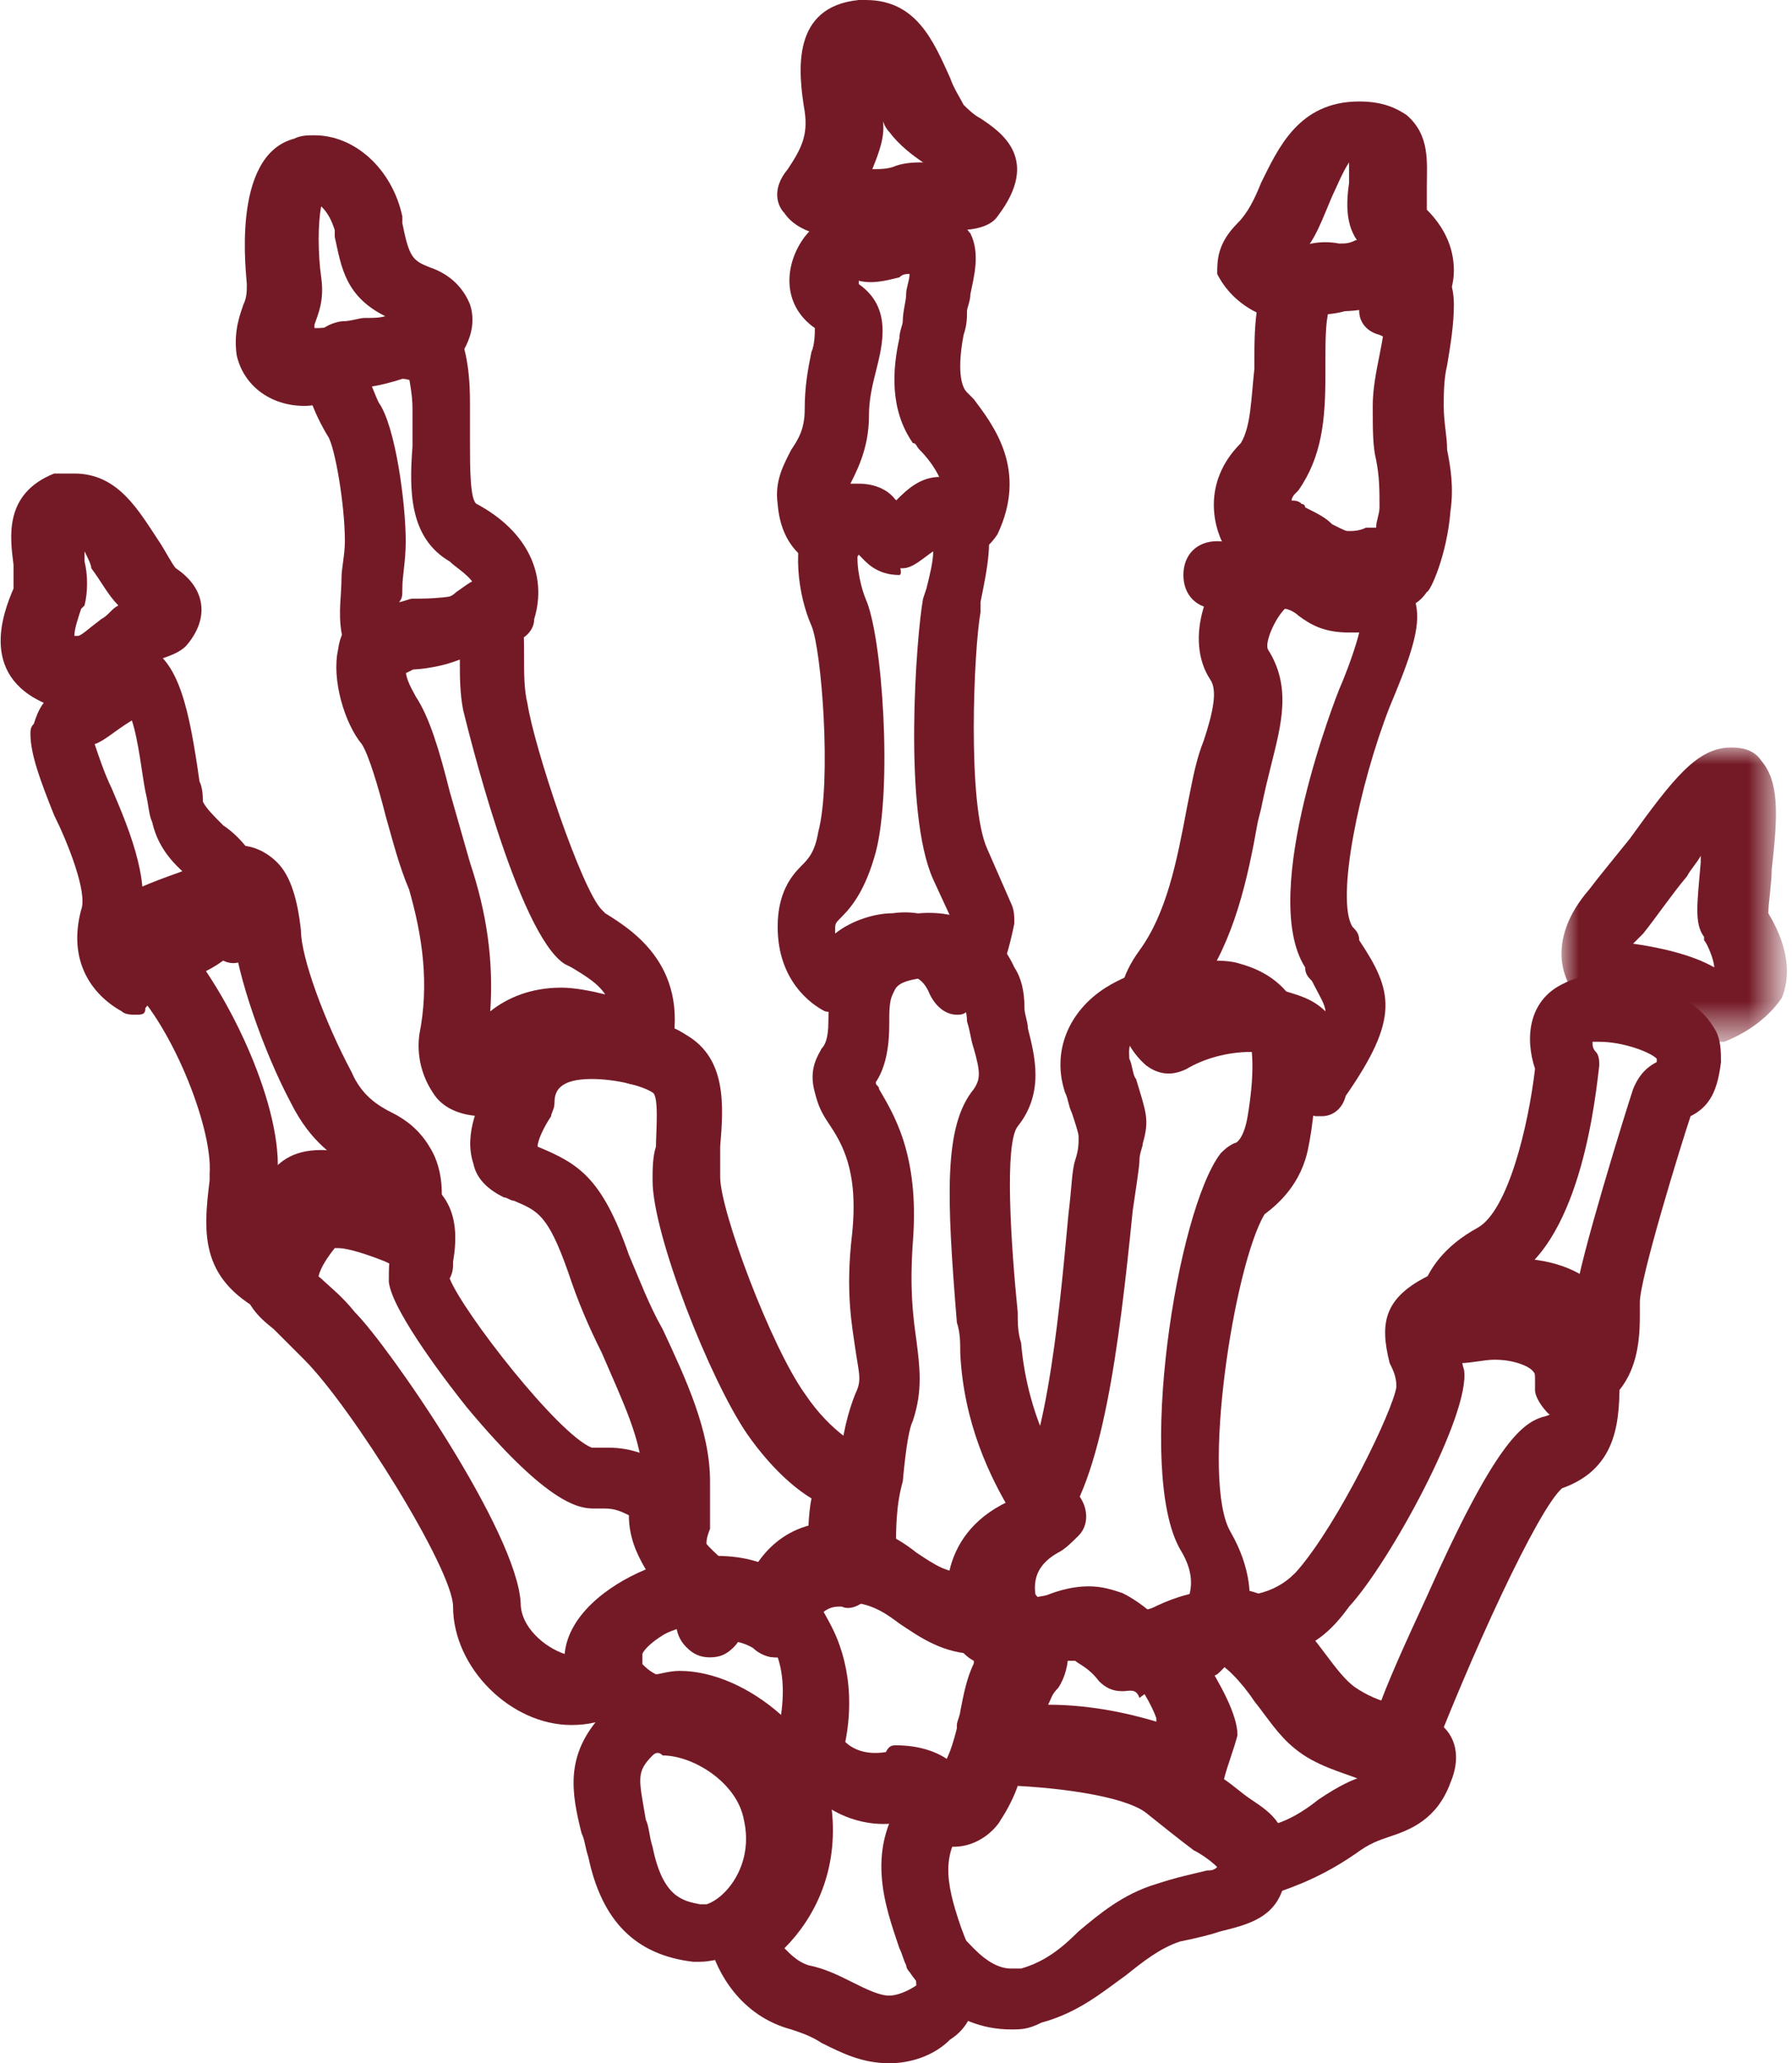 <?xml version="1.0" encoding="utf-8"?>
<!-- Generator: Adobe Illustrator 23.0.1, SVG Export Plug-In . SVG Version: 6.00 Build 0)  -->
<svg version="1.1" id="Layer_1" xmlns="http://www.w3.org/2000/svg" xmlns:xlink="http://www.w3.org/1999/xlink" x="0px" y="0px"
	 viewBox="0 0 53 61" style="enable-background:new 0 0 53 61;" xml:space="preserve">
<style type="text/css">
	.st0{fill:#741A26;}
	.st1{filter:url(#Adobe_OpacityMaskFilter);}
	.st2{fill-rule:evenodd;clip-rule:evenodd;fill:#FFFFFF;}
	.st3{mask:url(#mask-2_1_);fill:#741A26;}
</style>
<path id="Fill-1" class="st0" d="M19.3,51.9C19.3,51.9,19.3,51.9,19.3,51.9c-0.5,0.5-0.4,0.7-0.2,1.9c0.1,0.2,0.1,0.5,0.2,0.8
	c0.3,1.5,0.9,1.6,1.4,1.7l0,0c0,0,0.1,0,0.2,0c0.6-0.2,1.4-1.2,1.1-2.5c-0.2-1.1-1.5-1.9-2.4-1.9C19.5,51.8,19.4,51.8,19.3,51.9
	C19.3,51.9,19.3,51.9,19.3,51.9 M20.7,58c-0.1,0-0.2,0-0.2,0c-1.7-0.2-2.7-1.2-3.1-3.1c-0.1-0.3-0.1-0.5-0.2-0.7
	c-0.3-1.2-0.5-2.3,0.6-3.5c0.2-0.2,0.4-0.3,0.6-0.4c0,0,0,0,0,0c0.3-0.1,0.7-0.2,1.1-0.2c1.8,0,3.9,1.3,4.3,3.3
	c0.4,2.2-0.9,3.9-2.3,4.5C21.3,57.9,21,58,20.7,58"/>
<path id="Fill-3" class="st0" d="M20.1,49.4c1,0,2.1,0.5,3,1.3c0.1-0.7,0.1-1.6-0.4-2.3c-0.1-0.1-0.2-0.3-0.3-0.3
	c-0.3-0.2-0.6-0.3-1-0.3c-1.2,0-2.3,0.8-2.4,1.1c0,0.1,0,0.2,0,0.3c0.1,0.1,0.2,0.2,0.4,0.3C19.5,49.5,19.8,49.4,20.1,49.4 M23.3,54
	c0,0-0.1,0-0.1,0c-0.4-0.1-0.7-0.4-0.8-0.8c-0.2-1.2-1.5-1.9-2.3-1.9c-0.2,0-0.3,0-0.3,0c-0.2,0.1-0.4,0.1-0.5,0.1
	c-0.8-0.1-1.8-0.6-2.1-1.6C17,49.5,17,49.2,17,48.8c0.2-1.6,2.4-2.8,4.2-2.8c0.8,0,1.5,0.2,2.1,0.6c0.3,0.2,0.6,0.5,0.9,0.8
	c0.8,1.2,1,2.7,0.5,4.4c-0.2,0.9-0.6,1.6-0.6,1.6C24,53.8,23.6,54,23.3,54"/>
<path id="Fill-5" class="st0" d="M26.5,51.6c0.7,0,1.2,0.2,1.5,0.4c0.1-0.2,0.2-0.5,0.3-0.9c0,0,0,0,0-0.1c0-0.1,0.1-0.3,0.1-0.4
	c0.1-0.5,0.2-1.1,0.5-1.6c0.1-0.3,0.2-0.5,0.1-0.6c0,0,0,0,0,0c0,0,0,0,0,0c-0.1,0-0.2-0.1-0.4,0c-0.1,0-0.1,0-0.2,0
	c-1.1,0-1.8-0.5-2.4-0.9c-0.4-0.3-0.8-0.5-1.2-0.5c0,0-0.1,0-0.1,0c-0.3,0-0.4,0.1-0.6,0.3c0.1,0.1,0.1,0.2,0.2,0.3
	c0.7,1,1,2.4,0.7,3.9c0.2,0.2,0.6,0.4,1.2,0.3C26.3,51.6,26.4,51.6,26.5,51.6 M28.2,54c-0.4,0-0.7-0.2-1-0.3l0,0
	c-0.3-0.2-0.5-0.3-0.8-0.2c-0.1,0-0.3,0-0.4,0h0c-1.4,0-2.4-0.8-2.8-1.3C23,51.9,23,51.6,23,51.3c0.2-0.8,0.4-2-0.3-2.9
	c-0.1-0.1-0.2-0.3-0.3-0.3c-0.3-0.2-0.5-0.6-0.4-1c0.2-0.8,1-2.1,2.7-2.1c0.1,0,0.2,0,0.3,0c0.9,0.1,1.6,0.5,2.1,0.9
	c0.6,0.4,0.9,0.6,1.5,0.6c0.4,0,0.8,0,1.2,0.1c0.6,0.2,1.1,0.7,1.2,1.3c0.2,0.6,0.1,1.3-0.3,2c-0.1,0.3-0.2,0.7-0.3,1.1
	c0,0.2-0.1,0.4-0.1,0.5c0,0,0,0,0,0.1c-0.1,0.5-0.3,1.1-0.7,1.6C29.4,53.4,28.9,54,28.2,54"/>
<path id="Fill-7" class="st0" d="M23,49c-0.6,0-1-0.4-1-1v0c0-0.6,0.4-1,1-1s1,0.4,1,1C24,48.6,23.6,49,23,49"/>
<path id="Fill-9" class="st0" d="M23.2,57.6c0.2,0.2,0.4,0.4,0.7,0.5c0.5,0.1,0.9,0.3,1.3,0.5c0.4,0.2,0.8,0.4,1.1,0.4
	c0.2,0,0.5-0.1,0.8-0.3c0-0.1,0-0.2-0.1-0.4c0,0,0,0,0,0l0,0c-0.1-0.2-0.1-0.4-0.2-0.6c-0.3-1-0.8-2.4-0.3-3.8
	c-0.7,0.1-1.4-0.1-1.9-0.4c0,0,0,0,0,0C24.8,55.3,24.1,56.7,23.2,57.6 M26.3,61c-0.8,0-1.4-0.3-2-0.6c-0.3-0.2-0.6-0.3-0.9-0.4
	c-1.5-0.4-2.2-1.7-2.4-2.5c-0.1-0.5,0.1-1,0.5-1.2c0.6-0.3,1.3-1.3,1.1-2.7c0-0.2,0-0.4,0.1-0.6c0,0,0.3-0.5,0.5-1.3
	c0.1-0.4,0.4-0.6,0.7-0.7c0.4-0.1,0.7,0.1,0.9,0.4c0,0,0.6,0.7,1.5,0.6c0.1,0,0.2,0,0.3,0c0.8,0,1.4,0.4,1.7,0.5
	c0.2,0.1,0.4,0.4,0.4,0.7c0,0.3,0,0.6-0.2,0.8c-0.7,0.9-0.5,1.8,0,3.2c0.1,0.2,0.1,0.4,0.2,0.6c0,0,0,0,0,0c0.1,0.4,0.5,1.8-0.6,2.5
	C27.6,60.8,26.9,61,26.3,61"/>
<path id="Fill-11" class="st0" d="M28.6,57.4c0.2,0.2,0.7,0.8,1.3,0.8c0.1,0,0.2,0,0.3,0c0.7-0.2,1.2-0.6,1.7-1.1
	c0.6-0.5,1.3-1.1,2.3-1.4c0.6-0.2,1.1-0.3,1.5-0.4c0.1,0,0.2,0,0.3-0.1c-0.2-0.2-0.5-0.4-0.7-0.5c-0.4-0.3-0.9-0.7-1.4-1.1
	c-0.5-0.4-2-0.7-3.8-0.8c-0.1,0.3-0.3,0.7-0.5,1c-0.1,0.2-0.6,0.8-1.4,0.8c0,0-0.1,0-0.1,0c-0.3,0.7,0,1.4,0.3,2.4
	C28.5,57.1,28.5,57.3,28.6,57.4 M29.9,60c-1.8,0-2.8-1.4-3-1.7l0,0c-0.1-0.1-0.1-0.2-0.1-0.2v0c-0.1-0.2-0.1-0.3-0.2-0.5
	c-0.4-1.2-1.1-3,0.3-4.7c0.3-0.3,0.7-0.4,1.1-0.3c0.1-0.2,0.2-0.5,0.3-0.9c0.1-0.4,0.5-0.7,0.9-0.7c0.1,0,0.2,0,0.5,0
	c1.9,0,4.4,0.2,5.5,1.3c0.4,0.4,0.8,0.7,1.2,1c0.6,0.4,1.1,0.8,1.4,1.4C38,55,38,55.3,38,55.6c-0.2,1.1-1.1,1.3-1.9,1.5
	c-0.3,0.1-0.7,0.2-1.2,0.3c-0.6,0.2-1.1,0.6-1.6,1c-0.7,0.5-1.4,1.1-2.5,1.4C30.4,60,30.2,60,29.9,60"/>
<path id="Fill-13" class="st0" d="M31,50.4c1.1,0,2.2,0.2,3.2,0.5c0,0,0,0,0-0.1c-0.1-0.3-0.5-1.1-1.1-1.7c-0.3-0.3-0.5-0.4-0.6-0.5
	c-0.1,0-0.1,0-0.2,0c-0.2,0-0.5,0.1-0.7,0.2c0,0.4-0.1,0.8-0.3,1.1C31.1,50.1,31.1,50.2,31,50.4 M34.7,53c-0.2,0-0.5-0.1-0.6-0.2
	c-0.4-0.4-2-0.7-3.8-0.7c-0.2,0-0.4,0-0.4,0c-0.3,0-0.5-0.1-0.7-0.3S29,51.3,29,51c0-0.1,0.1-0.3,0.1-0.4c0.1-0.5,0.2-1,0.5-1.4
	c0.1-0.2,0.2-0.5,0.1-0.6c-0.1-0.3,0-0.6,0.3-0.9c0.1-0.1,1.1-0.8,2.2-0.8c0.4,0,0.7,0.1,1,0.2c0.4,0.2,0.8,0.5,1.2,0.9
	c0.7,0.8,1.6,2.1,1.6,2.8c0,0.7-0.4,1.5-0.4,1.6c-0.1,0.3-0.4,0.4-0.7,0.5C34.8,53,34.8,53,34.7,53"/>
<path id="Fill-15" class="st0" d="M36.2,52.6c0.3,0.2,0.5,0.4,0.8,0.6c0.3,0.2,0.6,0.4,0.8,0.7c0.3-0.1,0.7-0.3,1.2-0.7
	c0.6-0.4,1-0.6,1.4-0.7c0.2-0.1,0.3-0.1,0.4-0.2c0,0-0.1,0-0.1,0c-0.5-0.2-1.3-0.4-1.9-0.9c-0.5-0.4-0.8-0.9-1.2-1.3
	c-0.4-0.5-0.8-1.1-1.2-1.2c0,0,0,0,0,0c0,0-0.1,0-0.1,0c-0.2,0-0.5,0-0.7,0.1c0.5,0.8,1,1.7,1,2.3C36.5,51.7,36.3,52.2,36.2,52.6
	 M37.5,56c-0.4,0-0.8-0.2-0.9-0.6c-0.1-0.1-0.5-0.5-0.8-0.7c-0.4-0.3-0.9-0.7-1.4-1.2c-0.3-0.3-0.4-0.7-0.2-1.1
	c0.1-0.3,0.3-0.8,0.3-1.1c-0.1-0.3-0.6-1.3-1.2-2c-0.2-0.2-0.3-0.5-0.2-0.7c0-0.3,0.2-0.5,0.4-0.7c0.1-0.1,1.4-1,3-0.9v0
	c0,0,0,0,0,0c0.1,0,0.2,0,0.2,0c0,0,0.1,0,0.1,0c1.1,0.2,1.8,1.1,2.4,1.9c0.3,0.4,0.6,0.8,0.9,1c0.3,0.2,0.7,0.4,1.2,0.5
	c0.4,0.1,0.8,0.2,1.2,0.5c0.6,0.4,0.7,1.1,0.4,1.8c-0.4,1.1-1.2,1.4-1.8,1.6c-0.3,0.1-0.6,0.2-1,0.5c-1.3,0.9-2.3,1.1-2.4,1.2
	C37.6,56,37.6,56,37.5,56"/>
<path id="Fill-17" class="st0" d="M38.3,48.8c0.1,0.1,0.2,0.2,0.3,0.3c0.3,0.4,0.6,0.8,0.9,1.1c0.3,0.3,0.7,0.4,1.2,0.5
	c0.3-0.9,0.9-2.2,1.5-3.5c2-4.5,2.8-5.1,3.4-5.3c0.4-0.1,0.4-0.1,0.4-1.4c0-0.2,0-0.5,0-0.7c0-0.1,0-0.2,0-0.3c0-0.2,0-0.2-0.1-0.3
	c-0.1-0.1-0.5-0.3-1.2-0.3c-0.4,0-0.7,0.1-1,0.2c-0.1,0-0.2,0.1-0.3,0.1c-0.2,0.1-0.3,0.2-0.4,0.2c0,0.1,0,0.1,0.1,0.2
	c0.1,0.2,0.1,0.6,0.2,0.9c0.2,1.3-2.2,5.7-3.4,7C39.4,48.2,38.9,48.6,38.3,48.8 M41.3,53c-0.2,0-0.4-0.1-0.6-0.2
	c-0.1,0-0.3-0.1-0.5-0.2c-0.5-0.2-1.3-0.4-1.9-0.9c-0.5-0.4-0.8-0.9-1.2-1.4c-0.4-0.6-0.9-1.1-1.2-1.2C35.3,49,34.9,48.5,35,48
	c0.1-0.5,0.6-0.9,1.1-0.8c0.1,0,0.2,0,0.3,0c0.6,0,1.4-0.1,2-0.8c1.2-1.4,2.8-4.7,2.9-5.4c0-0.3-0.1-0.5-0.2-0.7
	c-0.3-1.2-0.2-2,1.4-2.7c0.2-0.1,0.4-0.2,0.6-0.2c0.5-0.2,1.1-0.2,1.6-0.2c1.1,0,2,0.3,2.6,0.9c0.4,0.5,0.7,1.1,0.6,1.7
	c0,0.1,0,0.1,0,0.2c0,0.3,0,0.5,0,0.7c0,1.2,0,2.7-1.7,3.3c-0.7,0.6-2.7,4.9-4.1,8.6c-0.1,0.3-0.4,0.5-0.7,0.6
	C41.4,53,41.3,53,41.3,53"/>
<path id="Fill-19" class="st0" d="M31.6,47.1c0.4,0,0.7,0.1,1.1,0.2c0.2,0.1,0.5,0.3,0.7,0.5c0.4-0.2,1-0.4,1.7-0.4
	c0.1-0.3,0.3-0.8-0.2-1.6c-1.3-2.3-0.1-10,1.2-11.7c0.1-0.1,0.2-0.2,0.4-0.3c0.1,0,0.3-0.2,0.4-0.8c0.1-0.6,0.2-1.4,0.1-2.1
	c-0.1-0.9-0.5-1-0.6-1c-0.2,0-0.4-0.1-0.6-0.1c-0.7,0-1.4,0.2-1.9,0.5c-0.6,0.4-0.5,0.8-0.5,1c0.1,0.2,0.1,0.5,0.2,0.6
	c0.3,1,0.4,1.2,0.2,1.9c0,0.1-0.1,0.3-0.1,0.5c0,0.2-0.1,0.8-0.2,1.5c-0.4,4-0.9,8-2.2,9.5c-0.2,0.2-0.4,0.4-0.7,0.5
	c-0.8,0.4-0.8,1-0.7,1.4c0,0,0.1,0.1,0.1,0.1C30.5,47.3,31,47.1,31.6,47.1 M33.2,50c-0.3,0-0.5-0.1-0.7-0.3
	c-0.3-0.4-0.6-0.5-0.7-0.6c-0.1,0-0.2,0-0.3,0c-0.5,0-1,0.4-1.2,0.5c-0.3,0.2-0.6,0.3-0.9,0.2c-0.3-0.1-0.6-0.3-0.6-0.7c0,0,0,0,0,0
	c0,0,0,0,0,0c-0.2-0.1-0.4-0.3-0.5-0.5c-0.5-1.1-0.6-3.2,1.5-4.2c0,0,0,0,0.1-0.1c1.1-1.2,1.5-6.3,1.7-8.4c0.1-0.8,0.1-1.3,0.2-1.6
	c0.1-0.3,0.1-0.5,0.1-0.6c0-0.1,0-0.1,0-0.1c0-0.1-0.1-0.4-0.2-0.7c-0.1-0.2-0.1-0.4-0.2-0.6c-0.4-1.2,0.1-2.4,1.2-3.1
	c0.8-0.5,1.9-0.8,3-0.8c0.4,0,0.7,0,1,0.1c0.7,0.2,1.8,0.7,2.1,2.6c0.2,1.1,0,2.3-0.1,2.8c-0.2,1.1-0.9,1.7-1.3,2
	c-0.9,1.5-1.9,7.9-1,9.4c1.2,2.1,0.2,3.7-0.4,4.2c-0.2,0.1-0.4,0.2-0.7,0.2c-0.9-0.1-1.6,0.5-1.6,0.5C33.6,49.9,33.4,50,33.2,50"/>
<path id="Fill-21" class="st0" d="M36.1,49c0,0-0.1,0-0.1,0c0,0,0,0,0,0c-0.1,0-0.2,0-0.2,0c-0.4-0.1-0.7-0.5-0.7-1
	c0-0.6,0.5-1.1,1.1-1c0,0,0,0,0.1,0l0,0c0.5,0.1,0.8,0.5,0.8,1C37,48.6,36.6,49,36.1,49"/>
<path id="Fill-23" class="st0" d="M44.3,38.3c1,0,1.8,0.3,2.3,0.7c0-0.1,0-0.1,0-0.2c0-0.2,0-0.4,0-0.5c0.1-1,1.5-5.5,1.7-6.1
	c0.2-0.5,0.5-0.7,0.7-0.8c0,0,0,0,0-0.1c-0.2-0.2-1-0.5-1.7-0.5c-0.1,0-0.1,0-0.2,0c0,0.1,0,0.2,0.1,0.3c0.1,0.1,0.1,0.3,0.1,0.4
	c-0.1,0.8-0.5,5.1-2.6,6.3C44.5,38.1,44.4,38.2,44.3,38.3C44.3,38.3,44.3,38.3,44.3,38.3 M46.4,42c-0.2,0-0.4-0.1-0.6-0.2
	c-0.2-0.2-0.4-0.5-0.4-0.7c0-0.1,0-0.2,0-0.3c0-0.2,0-0.2-0.1-0.3c-0.1-0.1-0.5-0.3-1.1-0.3c-0.3,0-0.7,0.1-1,0.1
	c-0.4,0.1-0.9-0.1-1.1-0.5c-0.3-0.7-0.4-2.4,1.6-3.5c0.9-0.5,1.5-3,1.7-4.7c-0.3-0.9-0.2-2,0.8-2.5c0.2-0.1,0.4-0.2,0.7-0.2
	c0.1,0,0.3,0,0.4,0c0.9,0,2.7,0.3,3.4,1.5c0.2,0.3,0.2,0.7,0.2,1c-0.1,0.8-0.3,1.3-0.9,1.6c-0.3,0.9-1.5,4.8-1.5,5.5
	c0,0.1,0,0.3,0,0.4c0,0.9-0.1,2.5-1.9,3C46.6,42,46.5,42,46.4,42"/>
<g id="Group-27" transform="translate(46, 22)">
	<g id="Clip-26">
	</g>
	<defs>
		<filter id="Adobe_OpacityMaskFilter" filterUnits="userSpaceOnUse" x="0.2" y="0.1" width="6.6" height="8.7">
			<feColorMatrix  type="matrix" values="1 0 0 0 0  0 1 0 0 0  0 0 1 0 0  0 0 0 1 0"/>
		</filter>
	</defs>
	<mask maskUnits="userSpaceOnUse" x="0.2" y="0.1" width="6.6" height="8.7" id="mask-2_1_">
		<g class="st1">
			<polygon id="path-1_1_" class="st2" points="0.2,0.1 6.8,0.1 6.8,8.8 0.2,8.8 			"/>
		</g>
	</mask>
	<path id="Fill-25" class="st3" d="M2.3,5.9C3,6,4,6.2,4.7,6.6c0-0.2-0.2-0.7-0.3-0.8l0-0.1C4.1,5.3,4.2,4.7,4.3,3.5
		c0-0.1,0-0.1,0-0.2C4.2,3.5,4,3.7,3.9,3.9C3.4,4.5,3,5.1,2.6,5.6C2.5,5.7,2.4,5.8,2.3,5.9 M4.7,8.8C4.3,8.8,4,8.7,3.8,8.3
		c-0.2-0.2-1-0.5-1.9-0.5c-0.1,0-0.2,0-0.2,0C1.3,7.9,1,7.8,0.8,7.6C0.2,7.1-0.3,5.8,1,4.3c0.3-0.4,0.8-1,1.2-1.5
		c1.3-1.8,2-2.7,3-2.7c0.4,0,0.7,0.1,0.9,0.4C6.6,1.1,6.6,2,6.4,3.7c0,0.4-0.1,1-0.1,1.3c0.3,0.5,0.8,1.5,0.4,2.5
		C6.5,7.8,6,8.4,5,8.8C4.9,8.8,4.8,8.8,4.7,8.8"/>
</g>
<path id="Fill-28" class="st0" d="M36.9,29.2c0.4,0,0.7,0,1.1,0.1c0.3,0.1,0.8,0.2,1.2,0.6c0-0.2-0.2-0.5-0.4-0.9
	c-0.1-0.1-0.2-0.2-0.2-0.4c-1.4-2.2,1-8.2,1-8.2c0.3-0.7,0.5-1.3,0.6-1.7c-0.1,0-0.2,0-0.3,0c-0.7,0-1.1-0.2-1.5-0.5
	c-0.1-0.1-0.3-0.2-0.4-0.2c-0.3,0.3-0.6,1-0.5,1.2c0.7,1.1,0.4,2.2,0.1,3.4c-0.1,0.4-0.2,0.8-0.3,1.3l-0.1,0.4
	c-0.3,1.7-0.7,3.5-1.7,4.9c-0.1,0.1-0.1,0.1-0.1,0.2C35.7,29.3,36.3,29.2,36.9,29.2 M39.1,33c-0.1,0-0.2,0-0.2,0
	c-0.4-0.1-0.7-0.4-0.7-0.8c-0.1-0.9-0.5-1-0.6-1c-0.2,0-0.4-0.1-0.6-0.1c-0.7,0-1.4,0.2-1.9,0.5c-0.4,0.2-0.8,0.2-1.2-0.1
	c-0.7-0.6-1.3-1.9-0.2-3.4c0.8-1.1,1.1-2.6,1.4-4.2l0.1-0.5c0.1-0.5,0.2-1,0.4-1.5c0.3-0.9,0.4-1.5,0.2-1.8c-0.8-1.2-0.1-3.1,1-3.9
	c0.5-0.4,1.1-0.5,1.6-0.3c0,0,0.1,0,0.1,0.1c0.3,0.2,0.6,0.3,0.8,0.5c0.3,0.2,0.3,0.2,0.4,0.2c0.1,0,0.2,0,0.4-0.1
	c0.1,0,0.2,0,0.3,0c0.8,0,1.4,0.6,1.5,1.4c0.1,0.7-0.3,1.7-0.8,2.9c-0.9,2.3-1.6,5.7-1.1,6.5c0.1,0.1,0.2,0.2,0.2,0.4
	c1,1.5,1.2,2.3-0.4,4.6C39.7,32.8,39.4,33,39.1,33"/>
<path id="Fill-30" class="st0" d="M38.2,14.8c0.1,0,0.2,0,0.3,0.1c0,0,0.1,0,0.1,0.1c0.4,0.2,0.6,0.3,0.8,0.5
	c0.4,0.2,0.4,0.2,0.5,0.2c0.1,0,0.3,0,0.5-0.1c0.1,0,0.2,0,0.3,0c0-0.2,0.1-0.4,0.1-0.6c0-0.5,0-0.9-0.1-1.4
	c-0.1-0.4-0.1-0.9-0.1-1.6c0-0.5,0.1-1,0.2-1.5c0.1-0.5,0.2-1,0.1-1.4c0-0.1,0-0.1,0-0.1c0,0-0.1,0-0.1,0c-0.2,0.1-0.6,0.2-1.1,0.2
	c-0.1,0-0.2,0-0.4,0c-0.1,0.3-0.1,1-0.1,1.5c0,0.1,0,0.3,0,0.4c0,1.3-0.1,2.4-0.8,3.4c0,0-0.1,0.1-0.1,0.1
	C38.3,14.6,38.2,14.7,38.2,14.8 M41.3,18c-0.1,0-0.1,0-0.2,0c-0.3-0.1-0.6-0.2-0.7-0.5c-0.2,0-0.3,0-0.5,0c-0.7,0-1.1-0.2-1.6-0.5
	c-0.1-0.1-0.3-0.2-0.5-0.3c-0.2,0.1-0.5,0.2-0.8,0.1c-0.3-0.1-0.5-0.2-0.7-0.5c-0.4-0.6-0.8-2,0.4-3.2c0.3-0.5,0.3-1.3,0.4-2.2
	c0-0.1,0-0.3,0-0.4c0-1.2,0.1-2.3,0.8-2.9c0.1-0.1,0.2-0.1,0.3-0.2c0.4-0.2,0.9-0.3,1.4-0.2c0.2,0,0.3,0,0.5-0.1
	C40.3,7.1,40.6,7,40.9,7c0.4,0,0.8,0.1,1.2,0.4C42.7,7.7,43,8.3,43,9c0,0.6-0.1,1.2-0.2,1.8c-0.1,0.4-0.1,0.9-0.1,1.2
	c0,0.5,0.1,0.9,0.1,1.3c0.1,0.5,0.2,1.1,0.1,1.8c-0.1,1.3-0.6,2.4-0.7,2.4C42,17.8,41.7,18,41.3,18"/>
<path id="Fill-32" class="st0" d="M36,18c-0.6,0-1-0.4-1-1v0c0-0.6,0.4-1,1-1s1,0.4,1,1C37,17.6,36.6,18,36,18"/>
<path id="Fill-34" class="st0" d="M38.5,7.5c0.1,0,0.2,0,0.3,0c0.2,0,0.3,0,0.5-0.1c0.2-0.1,0.5-0.1,0.9-0.1c0,0,0.1,0,0.1,0
	c-0.5-0.5-0.5-1.2-0.4-1.9c0-0.2,0-0.4,0-0.6c-0.2,0.3-0.4,0.8-0.5,1C39.1,6.5,38.9,7.1,38.5,7.5 M41.3,10c-0.2,0-0.3,0-0.5-0.1
	c-0.4-0.1-0.6-0.4-0.6-0.7c0,0,0-0.1,0-0.1c0,0-0.1,0-0.1,0c-0.3,0.1-0.6,0.2-1.1,0.2c-0.2,0-0.3,0-0.5,0c-0.3,0.2-0.8,0.2-1.2,0
	C36.6,9,36.2,8.5,36,8.1C36,7.7,36,7.2,36.6,6.6c0.3-0.3,0.5-0.7,0.7-1.2c0.5-1,1.1-2.4,2.9-2.4c0.7,0,1.1,0.2,1.4,0.4
	c0.7,0.6,0.6,1.4,0.6,2.1c0,0.2,0,0.5,0,0.7C42.7,6.7,43,7.3,43,8c0,0.8-0.5,1.5-1.1,1.8C41.7,9.9,41.5,10,41.3,10"/>
<path id="Fill-36" class="st0" d="M21.7,46.7c0.3,0,0.5,0.1,0.8,0.1c0.3-0.4,0.8-0.8,1.4-1c0-0.4,0-1,0.1-1.5
	c-0.5-0.3-1.2-0.9-1.9-1.9c-1.1-1.6-2.8-5.9-2.8-7.5c0-0.3,0-0.7,0.1-1c0-0.4,0.1-1.5-0.1-1.6c-0.3-0.2-1.1-0.4-1.8-0.4
	c-1,0-1.1,0.4-1.1,0.7c0,0.2-0.1,0.3-0.1,0.4c-0.2,0.3-0.4,0.7-0.4,0.9c0,0,0,0,0,0c1.2,0.5,1.9,0.9,2.7,3.2c0.3,0.7,0.6,1.5,1,2.2
	c0.7,1.5,1.4,3,1.4,4.5c0,0.3,0,0.5,0,0.8c0,0.2,0,0.4,0,0.6C20.8,45.7,20.8,46,21.7,46.7 M22.9,49c-0.2,0-0.4-0.1-0.5-0.2
	c-0.3-0.2-0.6-0.3-1-0.3c-0.2,0-0.4-0.1-0.6-0.2c-1.4-1.1-1.9-1.8-1.8-3.2c0-0.2,0-0.4,0-0.7c0-0.2,0-0.5,0-0.7
	c0-1.1-0.6-2.3-1.2-3.7c-0.4-0.8-0.7-1.5-1-2.4c-0.6-1.7-0.9-1.8-1.6-2.1c-0.1,0-0.2-0.1-0.3-0.1c-0.4-0.2-0.8-0.5-0.9-1
	c-0.3-0.9,0.2-1.9,0.5-2.4c0.2-1.3,1.3-2.1,3-2.1c1.1,0,2.2,0.3,2.8,0.7c1.2,0.7,1.1,2.1,1,3.3c0,0.3,0,0.6,0,0.9c0,1,1.5,5,2.5,6.4
	c0.8,1.2,1.7,1.6,1.7,1.6c0.4,0.2,0.6,0.5,0.6,1c-0.1,1.3-0.2,2.8-0.2,2.8c0,0.3-0.1,0.5-0.3,0.7c-0.2,0.2-0.5,0.3-0.7,0.2
	c0,0-0.1,0-0.1,0c-0.6,0-0.8,0.7-0.8,0.7c-0.1,0.3-0.3,0.5-0.6,0.6C23.2,49,23.1,49,22.9,49"/>
<path id="Fill-38" class="st0" d="M25.4,16.2c-0.1,0.3,0,1,0.2,1.5c0.5,1.1,0.8,5.6,0.3,7.5c-0.3,1.1-0.7,1.6-1,1.9
	c-0.2,0.2-0.2,0.2-0.2,0.4c0,0.1,0,0.1,0,0.1c0.5-0.4,1.2-0.6,1.7-0.6c0.7-0.1,1.3,0.1,1.8,0.4c0,0,0-0.1,0-0.1L27.6,26
	c-0.9-2-0.5-7.2-0.3-8.3l0.1-0.3c0.1-0.4,0.2-0.8,0.2-1.1c-0.3,0.2-0.6,0.5-0.9,0.5c-0.1,0-0.1,0-0.2,0
	C25.9,16.8,25.6,16.4,25.4,16.2 M28.3,30c-0.3,0-0.6-0.2-0.8-0.6c-0.2-0.5-0.5-0.6-1-0.6c-0.8,0.1-0.9,0.3-1,0.5
	c-0.2,0.5-0.6,0.7-1.1,0.6C24,29.7,23,29,23,27.4c0-1,0.4-1.5,0.7-1.8c0.2-0.2,0.4-0.4,0.5-1c0.4-1.5,0.1-5.4-0.2-6.1
	c-0.4-0.9-0.6-2.4-0.1-3.3c0.2-0.5,0.6-0.8,1.1-0.9c0.1,0,0.3,0,0.4,0c0.5,0,0.9,0.2,1.1,0.5c0,0,0,0,0,0c0.3-0.3,0.7-0.7,1.3-0.7
	c0.4,0,0.7,0.2,1,0.5c0.1,0.2,0.2,0.3,0.3,0.5c0,0,0,0,0,0c0.3,0.8,0.1,1.7-0.1,2.7L29,18.1c-0.2,1.1-0.4,5.7,0.2,7l0.7,1.6
	c0.1,0.2,0.1,0.4,0.1,0.6c-0.2,1-0.6,2.4-1.4,2.6C28.5,30,28.4,30,28.3,30"/>
<path id="Fill-40" class="st0" d="M26.5,45.8c0.5,0.2,0.8,0.4,1.2,0.7c0.4,0.3,0.7,0.5,1.1,0.6c0-0.8,0.3-1.7,1.1-2.4
	c-0.6-1-1.4-2.6-1.5-4.7c0-0.3,0-0.6-0.1-0.9c-0.3-3.7-0.4-5.8,0.5-6.9c0.2-0.3,0.2-0.5,0-1.2c-0.1-0.3-0.1-0.5-0.2-0.8
	c0-0.3-0.1-0.5-0.2-0.7c-0.2-0.5-0.5-0.6-1-0.6c-0.9,0.1-0.9,0.3-1,0.5c-0.1,0.2-0.1,0.5-0.1,0.9c0,0.9-0.2,1.4-0.4,1.7
	c0,0.1,0.1,0.1,0.1,0.2c0.4,0.7,1.2,1.9,1,4.5c-0.1,1.4,0,2.2,0.1,2.9c0.1,0.8,0.2,1.5-0.1,2.4c-0.1,0.2-0.2,0.7-0.3,1.8
	C26.5,44.5,26.5,45.2,26.5,45.8 M29.8,49c0,0-0.1,0-0.1,0c-0.1,0-0.1,0-0.2-0.1c0,0-0.2-0.1-0.4,0c-0.1,0-0.1,0-0.2,0
	c-1,0-1.7-0.5-2.3-0.9c-0.4-0.3-0.7-0.5-1.2-0.6c-0.5,0-0.8-0.5-0.8-0.9c0-0.1,0-1.5,0.2-3c0.1-1.1,0.3-1.8,0.5-2.3
	c0.2-0.4,0.1-0.6,0-1.3c-0.1-0.7-0.3-1.7-0.1-3.4c0.2-1.9-0.3-2.7-0.7-3.3c-0.2-0.3-0.3-0.5-0.4-0.9c-0.2-0.7,0.1-1.1,0.2-1.3
	c0.1-0.1,0.2-0.3,0.2-0.8c0-0.6,0.1-1.1,0.2-1.5c0.5-1.3,1.6-1.6,2.5-1.7c1.3-0.1,2.3,0.5,2.8,1.6c0.2,0.3,0.3,0.7,0.3,1.2
	c0,0.2,0.1,0.4,0.1,0.6c0.2,0.8,0.5,1.9-0.3,2.9c-0.4,0.5-0.2,3.5,0,5.5c0,0.3,0,0.6,0.1,0.9c0.2,2.4,1.3,4,1.7,4.5
	c0.3,0.4,0.3,0.9,0,1.2c-0.2,0.2-0.4,0.4-0.6,0.5c-0.9,0.5-0.7,1.2-0.6,1.6c0.1,0.1,0.1,0.3,0.1,0.4C30.7,48.6,30.3,49,29.8,49"/>
<path id="Fill-42" class="st0" d="M25.5,14.5c0.6,0,1,0.2,1.2,0.5c0,0,0,0,0,0c0.3-0.2,0.7-0.5,1.2-0.6c-0.1-0.3-0.3-0.7-0.7-1.1
	c-0.1-0.1-0.1-0.2-0.2-0.2c-0.7-1-0.6-2.2-0.4-3.1c0-0.2,0.1-0.4,0.1-0.5c0-0.3,0.1-0.6,0.1-0.8c0-0.2,0.1-0.4,0.1-0.6
	c-0.1,0-0.2,0-0.3,0.1c-0.4,0.1-0.8,0.2-1.2,0.1c0,0,0,0.1,0,0.1c1,0.7,0.7,1.8,0.5,2.6c-0.1,0.4-0.2,0.8-0.2,1.3
	c0,1-0.4,1.7-0.6,2.1c-0.1,0.2-0.1,0.2-0.2,0.3C25.2,14.5,25.3,14.5,25.5,14.5 M26.6,17c-0.7,0-1-0.4-1.2-0.6
	c-0.3,0.4-0.8,0.5-1.3,0.3c-0.2-0.1-1-0.5-1.1-1.8c-0.1-0.7,0.2-1.2,0.4-1.6c0.2-0.3,0.4-0.6,0.4-1.2c0-0.7,0.1-1.2,0.2-1.7
	c0.1-0.2,0.1-0.6,0.1-0.7c-1-0.7-0.9-1.9-0.3-2.7c0.4-0.5,0.9-0.8,1.4-0.8c0.1,0,0.3,0,0.4,0c0.1,0,0.3-0.1,0.5-0.1
	c0.3-0.1,0.7-0.2,1-0.2c0.7,0,1.1,0.3,1.3,0.6c0.1,0.1,0.2,0.3,0.3,0.4c0.3,0.6,0.1,1.3,0,1.8c0,0.2-0.1,0.4-0.1,0.5
	c0,0.2,0,0.4-0.1,0.7c-0.1,0.5-0.2,1.4,0.1,1.7c0.1,0.1,0.1,0.1,0.2,0.2c0.6,0.8,1.6,2.1,0.7,4c-0.2,0.3-0.5,0.6-0.9,0.6
	c-0.3,0-0.5-0.1-0.7-0.3c0,0,0,0-0.1,0c-0.3,0.2-0.7,0.5-1.2,0.6C26.7,17,26.6,17,26.6,17"/>
<path id="Fill-44" class="st0" d="M25.8,5c0,0,0.1,0,0.1,0C26,5,26.3,5,26.5,4.9c0.3-0.1,0.6-0.1,0.9-0.1c0,0,0,0-0.1,0
	c-0.3-0.2-0.7-0.5-1-0.9c-0.1-0.1-0.2-0.3-0.2-0.4C26.2,4,26,4.5,25.8,5 M24.8,7c0,0-0.1,0-0.1,0c-0.2,0-1.1-0.1-1.5-0.7
	C23,6.1,22.8,5.6,23.3,5c0.4-0.6,0.6-1,0.5-1.7l0,0c-0.2-1.2-0.4-3.1,1.6-3.3c0.1,0,0.2,0,0.2,0c1.5,0,2,1.2,2.5,2.3
	c0.1,0.3,0.3,0.6,0.4,0.8c0.1,0.1,0.3,0.3,0.5,0.4c0.6,0.4,1.8,1.2,0.5,2.9c-0.2,0.3-0.7,0.4-1.1,0.4c-0.3,0-0.6-0.2-0.8-0.3
	c-0.1,0-0.3,0-0.4,0.1c-0.4,0.1-0.9,0.2-1.4,0.1C25.5,6.9,25.1,7,24.8,7"/>
<path id="Fill-46" class="st0" d="M25,8L25,8c-0.6,0-1-0.4-1-1s0.4-1,1-1c0.6,0,1,0.4,1,1S25.6,8,25,8"/>
<path id="Fill-48" class="st0" d="M21,49c-0.3,0-0.5-0.1-0.7-0.3l0,0c-0.4-0.4-0.4-1,0-1.4c0.4-0.4,1-0.4,1.4,0c0.4,0.4,0.4,1,0,1.4
	C21.5,48.9,21.3,49,21,49"/>
<path id="Fill-50" class="st0" d="M12,19.8c0,0.3,0.2,0.6,0.3,0.8c0.4,0.6,0.7,1.6,1,2.8c0.2,0.7,0.4,1.4,0.6,2.1
	c0.5,1.5,0.7,2.9,0.6,4.4c0.5-0.4,1.2-0.7,2.1-0.7c0.4,0,0.9,0.1,1.3,0.2c-0.2-0.3-0.5-0.5-1-0.8l-0.2-0.1c-1.4-0.9-2.9-7.1-3-7.5
	c-0.1-0.5-0.1-1-0.1-1.5C13.1,19.7,12.5,19.8,12,19.8 M14.3,33c-0.6,0-1.2-0.2-1.5-0.7c-0.2-0.3-0.5-0.9-0.4-1.7
	c0.3-1.5,0.1-2.9-0.3-4.3c-0.3-0.7-0.5-1.5-0.7-2.2c-0.2-0.8-0.5-1.8-0.7-2.1c-0.5-0.6-0.9-1.9-0.7-2.8c0.1-0.8,0.7-1.3,1.5-1.3
	c0.4,0,1.6,0,2-0.4c0.3-0.2,0.5-0.4,0.8-0.4c0.4,0,0.9,0.3,1.1,1c0.1,0.4,0.1,0.8,0.1,1.4c0,0.4,0,0.9,0.1,1.3
	c0.2,1.3,1.6,5.5,2.2,6.1l0.1,0.1c0.8,0.5,2.6,1.6,1.9,4.3c-0.1,0.3-0.3,0.6-0.6,0.7c-0.3,0.1-0.6,0.1-0.9-0.1
	c-0.3-0.2-1.1-0.4-1.8-0.4c-1.1,0-1.1,0.5-1.1,0.7c0,0.5-0.4,0.8-0.8,0.9C14.7,33,14.5,33,14.3,33"/>
<path id="Fill-52" class="st0" d="M10.9,11.2c0.1,0.2,0.2,0.5,0.3,0.7c0.5,0.7,0.8,3,0.8,4.1c0,0.6-0.1,1-0.1,1.4
	c0,0.2,0,0.3-0.1,0.4c0.1,0,0.3-0.1,0.4-0.1c0.4,0,1.4,0,1.8-0.3c0,0,0,0,0.1,0c-0.2-0.4-0.6-0.6-0.8-0.8c-1.2-0.7-1.2-2.1-1.1-3.4
	c0-0.4,0-0.8,0-1.1c0-0.5-0.1-0.8-0.1-1C11.6,11.1,11.3,11.1,10.9,11.2C10.9,11.2,10.9,11.2,10.9,11.2 M11.5,20
	c-0.5,0-1.2-0.3-1.4-1.3c-0.1-0.6,0-1.1,0-1.6c0-0.3,0.1-0.7,0.1-1.1c0-1.1-0.3-2.8-0.5-3.1c0,0-0.7-1.1-0.7-2
	c0-0.7,0.4-1.3,1.1-1.4c0.3,0,0.5-0.1,0.7-0.1c0.4,0,0.6,0,0.9-0.2c0.7-0.4,1.4-0.2,1.8,0.5c0.2,0.4,0.4,1,0.4,2.2
	c0,0.4,0,0.8,0,1.2c0,0.7,0,1.7,0.2,1.8c1.5,0.8,2.1,2.1,1.7,3.4C15.8,18.7,15.4,19,15,19c0,0,0,0,0,0c-0.1,0-0.1,0-0.2,0
	c-0.7,0.4-1.5,0.5-2.3,0.5c-0.1,0.1-0.2,0.2-0.3,0.3C12.2,19.8,11.9,20,11.5,20"/>
<path id="Fill-54" class="st0" d="M9.5,6.1C9.4,6.6,9.4,7.5,9.5,8.2c0.1,0.7-0.1,1.1-0.2,1.4c0,0,0,0.1,0,0.1c0,0,0.1,0,0.1,0
	c0.3,0,0.6-0.1,0.9-0.1c0.5,0,0.8,0,1.1-0.2c0,0,0.1,0,0.1,0C10.2,8.8,10.1,7.9,9.9,7l0-0.2C9.8,6.5,9.7,6.3,9.5,6.1z M9,12
	c-1,0-1.8-0.6-2-1.5C6.9,9.8,7.1,9.3,7.2,9c0.1-0.2,0.1-0.4,0.1-0.6c0-0.2-0.5-3.8,1.4-4.3C8.9,4,9.1,4,9.3,4c1.2,0,2.3,1,2.6,2.4
	l0,0.2c0.2,1,0.3,1.1,0.8,1.3c0.6,0.2,1,0.6,1.2,1.1c0.3,0.9-0.4,1.7-0.6,1.9c-0.2,0.2-0.6,0.4-0.9,0.4c-0.2,0-0.3-0.1-0.5-0.1
	c-0.6,0.2-1.2,0.3-1.7,0.3c-0.1,0-0.2,0-0.3,0C9.9,11.8,9.5,12,9,12L9,12z"/>
<path id="Fill-56" class="st0" d="M9.4,36C9,36.5,8.9,36.7,9,37c0,0.1,0,0.1,0,0.2c0.1,0.3,0.1,0.3,0.5,0.6c0.2,0.2,0.6,0.5,1,1
	c1,1,4.8,6.5,4.9,8.6c0,0.7,0.7,1.3,1.3,1.5c0.1-1.1,1.2-2,2.4-2.5c-0.3-0.5-0.5-1-0.5-1.6c-0.2-0.1-0.4-0.2-0.7-0.2
	c-0.1,0-0.2,0-0.3,0c-0.4,0-1.3,0-3.8-3c-0.4-0.5-2.2-2.8-2.3-3.7c0-0.4,0-0.7,0.1-1c0-0.1,0-0.3,0.1-0.5c-0.2,0-0.3-0.1-0.5-0.2
	l-0.2-0.1C10.4,36.2,9.8,36,9.4,36C9.5,36,9.4,36,9.4,36 M16.9,51c-1.8,0-3.5-1.7-3.5-3.5c0-1.1-3-5.9-4.4-7.3
	c-0.4-0.4-0.7-0.7-0.9-0.9c-0.5-0.4-0.8-0.7-1-1.5C7.1,37.6,7,37.4,7,37.2c-0.1-1,0.4-1.8,0.9-2.4C8.2,34.4,8.6,34,9.5,34
	c0.7,0,1.4,0.3,2,0.5l0.2,0.1c0.2,0.1,0.3,0.1,0.4,0.1c1.6,0.5,1.4,2,1.3,2.6c0,0.2,0,0.3-0.1,0.5c0.4,1,3.2,4.6,4.2,5
	c0.2,0,0.3,0,0.5,0c1.4,0,2.2,1,2.3,1.1c0.1,0.2,0.2,0.4,0.2,0.6c0,0.6,0,0.9,1.1,1.8c0.3,0.3,0.5,0.7,0.3,1.1
	C21.8,47.7,21.4,48,21,48c-1.3,0-2.4,0.9-2.4,1.2c0,0.2,0,0.2,0,0.3c0.1,0.4,0,0.9-0.4,1.2C17.8,50.9,17.4,51,16.9,51"/>
<path id="Fill-58" class="st0" d="M5.4,27.8c1.4,1.6,3,5,2.8,7l0,0.2c0,0.4-0.1,0.7-0.1,0.9c0.1-0.1,0.2-0.2,0.2-0.3
	c0.3-0.3,0.7-0.7,1.6-0.7c0.4,0,0.7,0.1,1.1,0.2c0-0.1,0-0.1,0-0.1c-0.1-0.1-0.3-0.2-0.5-0.4c-0.6-0.4-1.3-0.8-1.9-2
	c-0.8-1.5-1.6-3.8-1.7-5c0-0.1,0-0.2,0-0.3c-0.4,0.2-0.8,0.4-1.3,0.5C5.5,27.8,5.4,27.8,5.4,27.8 M8.4,39c-0.1,0-0.3,0-0.4-0.1
	c-2.1-1-2-2.4-1.8-4l0-0.2c0.1-1.4-1.2-4.6-2.5-5.7C3.3,28.6,3,28.2,3,27.7c0,0,0,0,0,0c0-0.1,0-0.3,0.1-0.4
	c0.2-0.8,1.1-1.1,1.9-1.4c0.3-0.1,0.8-0.3,1-0.4C6.3,25.2,6.7,25,7.1,25c0.4,0,0.8,0.2,1.1,0.5c0.4,0.4,0.6,1.1,0.7,2
	c0,0.8,0.7,2.7,1.5,4.2c0.3,0.7,0.8,1,1.2,1.2c0.4,0.2,0.8,0.5,1.1,1c0.7,1.1,0.2,2.6,0.1,2.9c-0.2,0.5-0.7,0.7-1.2,0.6l-0.2-0.1
	c-0.5-0.2-1.1-0.4-1.4-0.4c0,0,0,0-0.1,0c-0.4,0.5-0.5,0.8-0.5,1c0,0.4-0.1,0.7-0.4,0.9C8.8,38.9,8.6,39,8.4,39"/>
<path id="Fill-60" class="st0" d="M2.8,22c0.1,0.3,0.3,0.9,0.5,1.3c0.6,1.4,1.2,2.9,0.8,4.2c0,0.1,0,0.2,0,0.2
	c0.2-0.1,0.5-0.2,0.8-0.3c0.3-0.1,0.7-0.3,0.9-0.4c0.2-0.1,0.3-0.3,0.5-0.3c0,0,0-0.1,0-0.1c-0.1-0.2-0.3-0.3-0.5-0.5
	c-0.5-0.4-1.1-0.9-1.3-1.8c-0.1-0.2-0.1-0.5-0.2-0.9c-0.1-0.5-0.2-1.5-0.4-2.1C3.4,21.6,3.1,21.9,2.8,22 M4,30c-0.1,0-0.3,0-0.4-0.1
	c-0.9-0.5-1.6-1.5-1.2-3c0.2-0.5-0.4-2-0.8-2.8c-0.4-1-0.7-1.8-0.7-2.4c0-0.1,0-0.2,0.1-0.3c0,0,0,0,0,0c0.1-0.3,0.3-1,1.1-1h0
	c0.1,0,0.2-0.2,0.6-0.6C3.1,19.2,3.5,19,3.9,19c0.1,0,0.2,0,0.3,0.1c0,0,0,0,0.1,0c1,0.4,1.3,1.9,1.6,4C6,23.3,6,23.6,6,23.7
	c0.1,0.2,0.3,0.4,0.6,0.7c0.3,0.2,0.6,0.5,0.8,0.8c0.6,0.8,0.5,1.9,0.4,2.5c-0.1,0.4-0.3,0.6-0.6,0.7c-0.2,0.1-0.4,0.1-0.6,0
	c-0.4,0.3-0.9,0.5-1.4,0.7c-0.2,0.1-0.4,0.2-0.6,0.2c-0.1,0.2-0.2,0.4-0.3,0.5C4.3,30,4.2,30,4,30"/>
<path id="Fill-62" class="st0" d="M2.5,16.3c0,0.1,0,0.2,0,0.3c0.1,0.4,0.1,0.9,0,1.3L2.4,18c-0.1,0.3-0.2,0.6-0.2,0.8
	c0,0,0.1,0,0.1,0l0,0c0.1,0,0.3-0.2,0.7-0.5c0.2-0.1,0.3-0.3,0.5-0.4c-0.3-0.3-0.5-0.7-0.8-1.1C2.7,16.7,2.6,16.5,2.5,16.3 M2,21
	c-0.1,0-0.3,0-0.4-0.1c-2.3-0.8-1.5-2.8-1.2-3.5l0-0.1c0-0.1,0-0.4,0-0.6c-0.1-0.8-0.3-2.1,1.2-2.7C1.7,14,2,14,2.2,14
	c1.3,0,1.9,1.1,2.5,2c0.2,0.3,0.4,0.7,0.5,0.8c0.9,0.6,1,1.5,0.3,2.3c-0.2,0.2-0.5,0.3-0.8,0.4C4,20,3.5,20.3,3,20.5
	c-0.1,0.2-0.2,0.3-0.4,0.4C2.4,21,2.2,21,2,21"/>
<path id="Fill-64" class="st0" d="M2,21L2,21c-0.6,0-1-0.4-1-1s0.4-1,1-1s1,0.4,1,1S2.6,21,2,21"/>
</svg>
